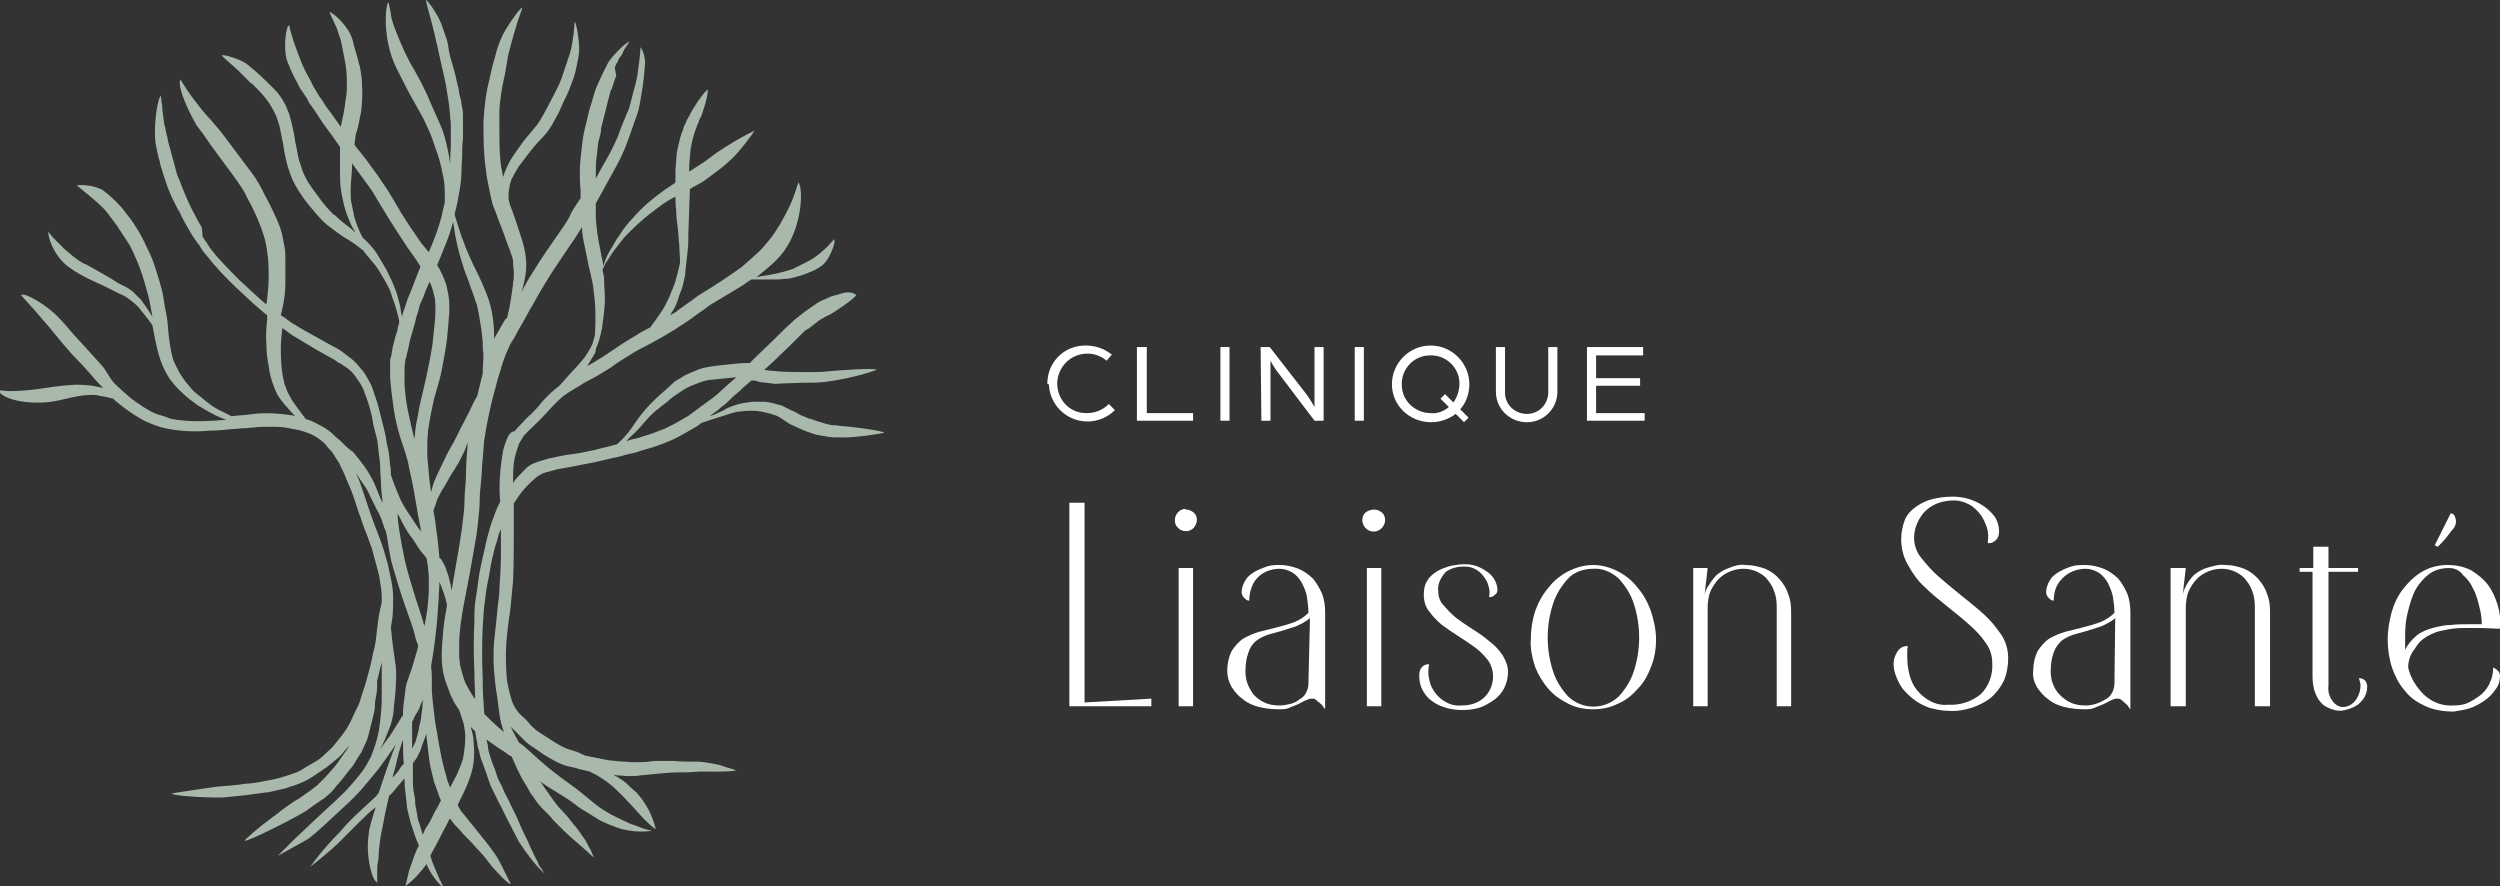 <svg xmlns="http://www.w3.org/2000/svg" width="457" height="162" viewBox="0 0 457 162" fill="none"><rect x="0" y="0" width="457" height="162" fill="#333333" stroke="none"/><g clip-path="url(#clip0_4015_114)"><path d="M153.166 53.861L152.056 54.139L150.807 54.694C150.114 54.972 149.559 55.249 149.004 55.666C148.449 56.082 147.755 56.499 147.2 56.915C146.645 57.332 145.951 57.887 145.258 58.442L143.315 60.247L141.928 61.635L138.321 65.105L137.072 66.355H136.795C135.546 66.355 134.297 66.494 133.049 66.632C131.661 66.771 130.274 66.91 128.887 67.188C128.332 67.326 127.777 67.465 127.222 67.743C126.528 68.021 125.835 68.298 125.28 68.576C124.863 68.853 124.308 69.131 123.892 69.409C123.337 69.686 122.921 70.103 122.505 70.519C121.672 71.213 120.84 72.046 120.008 72.74C119.591 73.157 119.175 73.573 118.759 73.99C118.343 74.406 118.065 74.823 117.649 75.239C116.955 76.072 116.262 77.044 115.707 77.877C114.874 79.126 113.903 80.237 112.793 81.208C111.406 81.625 109.88 81.902 108.492 82.319H108.354C107.105 82.596 105.856 82.874 104.608 83.013C103.082 83.152 101.694 83.568 100.168 83.846C99.613 83.985 98.919 84.262 98.365 84.401C97.393 84.679 96.422 85.234 95.729 86.067C95.174 86.622 94.619 87.177 94.064 87.871L93.786 88.288C93.786 87.039 93.786 85.789 93.925 84.679C94.064 83.429 94.48 82.319 94.896 81.069C95.174 80.653 95.451 80.098 95.729 79.681C96.838 78.432 98.226 77.321 99.336 76.072C100.029 75.378 100.584 74.684 101.278 73.99C101.833 73.434 102.527 72.74 103.082 72.324C104.192 71.491 105.579 70.797 106.828 69.964C107.521 69.548 108.215 69.27 108.909 68.853C109.602 68.437 110.296 68.021 110.99 67.604C111.683 67.188 112.238 66.771 112.793 66.355L115.013 64.967C116.262 64.134 117.649 63.44 119.036 62.745C119.73 62.329 120.563 61.913 121.256 61.496C121.95 61.08 122.644 60.663 123.337 60.247C124.586 59.414 125.973 58.581 127.222 57.609C127.777 57.193 128.471 56.776 129.164 56.221C129.858 55.666 130.413 55.388 131.107 54.972C132.494 54.139 133.881 53.306 135.269 52.473C135.962 52.057 136.656 51.501 137.35 51.085C138.321 51.085 139.292 51.085 140.402 51.085C140.957 51.085 141.651 51.085 142.205 51.085C142.76 51.085 143.454 50.946 144.148 50.946C145.535 50.668 146.923 50.252 148.171 49.697C148.865 49.419 149.42 49.141 149.975 48.725C151.501 47.892 152.888 44.283 152.472 43.727C152.056 44.144 151.64 44.699 151.223 45.116C150.807 45.532 150.252 45.949 149.836 46.365C149.142 46.92 148.31 47.476 147.478 47.892C146.645 48.309 145.813 48.725 144.98 49.141C143.038 49.836 140.957 50.252 138.876 50.53H139.015L138.321 50.668L139.292 49.836C140.541 48.864 141.651 47.892 142.622 46.782C146.645 42.2 146.923 34.566 145.951 33.316C145.535 34.566 145.119 35.954 144.564 37.203C144.009 38.452 143.315 39.702 142.622 40.951C141.928 42.062 141.234 43.172 140.402 44.144C139.708 44.977 139.015 45.81 138.182 46.504C137.35 47.198 136.517 48.031 135.685 48.725C134.575 49.558 133.326 50.391 132.078 51.224C130.829 52.057 129.303 53.028 127.916 53.861C127.222 54.278 126.667 54.833 125.973 55.249L124.031 56.638C123.615 57.054 123.06 57.332 122.505 57.609C122.782 57.193 123.06 56.638 123.337 56.221C123.753 55.388 124.031 54.555 124.308 53.584C124.308 53.445 124.447 53.445 124.447 53.306C124.725 52.612 124.863 52.057 125.002 51.362C125.141 50.807 125.28 50.252 125.28 49.697C125.418 48.447 125.557 47.198 125.696 45.949C125.835 44.699 125.835 43.727 125.835 42.478L125.973 38.73C125.973 37.342 126.112 35.954 126.112 34.566C126.944 34.01 127.916 33.594 128.748 33.039C129.858 32.206 130.968 31.373 132.078 30.54C133.049 29.707 134.02 28.874 134.852 27.902C135.824 26.792 136.656 25.681 137.488 24.571C137.627 24.293 137.766 24.154 137.905 23.877C135.407 25.126 133.049 26.514 130.829 28.041C129.858 28.735 128.887 29.568 127.916 30.123L125.973 31.373C125.973 29.985 126.112 28.596 126.251 27.208L126.389 26.514C126.389 26.236 126.528 25.959 126.528 25.82C126.667 25.265 126.806 24.848 126.944 24.293L127.499 22.766C127.638 22.488 127.777 22.211 127.777 22.072C127.916 21.794 127.916 21.655 128.054 21.517C128.332 21.1 129.719 16.658 129.303 16.381C128.748 16.936 128.332 17.491 127.916 18.046C127.361 18.74 126.944 19.573 126.389 20.406C126.112 20.961 125.835 21.517 125.557 21.933C125.418 22.211 125.418 22.35 125.28 22.627C125.141 22.905 124.863 23.321 124.863 23.738C124.586 24.293 124.447 24.848 124.308 25.265C124.17 25.82 124.031 26.514 123.892 27.069C123.753 27.625 123.615 28.596 123.615 29.291C123.615 29.985 123.476 30.54 123.476 31.095C123.476 31.65 123.476 32.344 123.476 32.9V33.316L123.199 33.594C122.644 33.871 122.227 34.288 121.672 34.566C120.563 35.398 119.453 36.231 118.481 37.064C117.51 37.897 116.539 38.869 115.707 39.841C114.736 40.812 113.903 41.923 113.209 43.033C112.793 43.589 112.516 44.005 112.238 44.56C111.961 45.116 111.545 45.671 111.267 46.226C110.851 46.92 110.573 47.753 110.296 48.586L110.157 47.753C109.88 46.643 109.741 45.532 109.464 44.283C109.325 43.727 109.325 43.172 109.186 42.617C109.047 41.506 108.909 40.257 108.909 39.147C108.909 38.591 108.909 37.897 108.909 37.203C110.157 34.982 111.406 32.622 112.654 30.401C113.487 28.874 114.181 27.347 114.736 25.82C115.29 24.293 115.845 22.627 116.4 21.1C116.678 20.406 116.817 19.712 116.955 19.018C117.094 18.185 117.233 17.352 117.372 16.519C117.649 14.854 117.788 13.188 117.927 11.522C117.927 10.55 117.649 9.44 117.094 8.607C117.094 9.162 116.955 9.856 116.955 10.411C116.817 11.522 116.678 12.494 116.539 13.604C116.4 14.715 115.984 15.964 115.707 17.075L115.29 18.74C115.152 19.296 115.013 19.851 114.736 20.406C114.458 20.961 114.319 21.517 114.042 22.072L113.487 23.46L112.932 24.987C112.932 24.848 112.932 24.848 113.071 24.709C112.654 25.542 112.377 26.236 111.961 27.069C111.545 27.902 111.267 28.458 110.851 29.152C110.435 29.846 110.157 30.401 109.741 31.095C109.325 31.789 109.186 32.206 108.909 32.622C108.909 32.483 108.909 32.483 108.909 32.344C108.909 31.095 108.909 29.985 109.047 28.735C109.186 28.041 109.186 27.208 109.325 26.514C109.325 26.098 109.464 25.542 109.602 25.126C109.741 24.709 109.88 24.015 109.88 23.46C110.157 22.35 110.435 21.239 110.712 20.128C110.99 19.018 111.267 17.907 111.545 16.936C111.545 16.658 111.683 16.519 111.822 16.242C111.961 15.964 111.961 15.686 112.1 15.409C112.238 14.854 112.516 14.298 112.654 13.882L112.377 12.355C112.516 11.938 112.654 11.661 112.932 11.244C113.071 10.828 113.209 10.55 113.487 10.273C113.764 9.995 113.903 9.44 114.042 9.162L114.874 7.913C114.874 7.774 115.013 7.774 115.013 7.635C114.736 7.496 111.683 10.273 110.99 11.8C110.712 12.355 110.435 12.91 110.157 13.465C109.88 14.021 109.602 14.715 109.325 15.27L108.909 16.242C108.77 16.519 108.77 16.797 108.631 17.075C108.354 18.185 107.937 19.296 107.66 20.406C107.382 21.517 107.105 22.766 106.828 23.877C106.55 24.987 106.411 26.375 106.273 27.625C106.134 28.874 105.995 29.985 105.995 31.234C105.995 32.483 105.995 33.594 106.134 34.843C106.134 35.26 106.134 35.676 106.134 36.231C105.856 36.648 105.579 37.064 105.301 37.481C105.024 37.897 104.469 38.73 104.192 39.424C103.914 40.118 103.359 40.812 102.943 41.506C101.139 44.144 99.197 46.782 97.532 49.558C96.7 50.807 96.006 52.057 95.312 53.445C95.729 52.195 96.006 50.807 96.145 49.558C96.284 48.17 96.145 46.782 95.867 45.532C95.59 44.283 95.174 43.033 94.757 41.784C94.341 40.535 93.925 39.285 93.509 38.175C93.231 37.62 93.093 36.925 92.954 36.37C92.954 35.676 92.954 35.121 93.093 34.427C93.093 34.149 93.231 33.871 93.231 33.594C93.37 33.316 93.37 33.039 93.509 32.761C93.925 31.928 94.341 31.234 94.757 30.54C95.312 29.846 95.867 29.013 96.422 28.319C97.116 27.486 97.81 26.514 98.642 25.681C99.475 24.848 100.307 23.877 100.862 22.905C101.417 21.794 102.11 20.823 102.527 19.712C102.943 18.602 103.637 17.491 104.053 16.381C104.469 15.27 104.885 14.298 105.163 13.188C105.44 11.938 105.718 10.828 105.856 9.578C105.995 8.329 105.44 4.026 105.024 4.026C105.024 4.72 104.885 5.414 104.885 5.969C104.885 6.247 104.746 6.663 104.746 6.941C104.608 8.19 104.33 9.44 103.914 10.55C103.498 11.8 103.082 13.049 102.665 14.298C102.11 15.825 101.278 17.213 100.584 18.602C99.891 19.99 99.058 21.517 98.226 22.766C97.532 23.599 96.838 24.432 96.145 25.265C95.451 26.098 94.619 27.347 93.925 28.319C93.231 29.291 92.676 30.401 92.26 31.512C92.121 31.789 92.121 32.067 91.983 32.344C91.844 31.65 91.705 30.956 91.567 30.262C91.289 28.041 91.289 25.959 91.289 23.738C91.289 22.627 91.289 21.655 91.289 20.545C91.289 19.434 91.428 18.463 91.567 17.491C91.705 16.242 91.983 14.992 92.26 13.743C92.538 12.494 92.676 11.105 92.954 9.856C93.647 7.219 94.341 4.581 95.312 1.943C95.312 1.805 95.451 1.666 95.451 1.388C95.035 1.388 92.26 5.414 91.705 6.802C91.15 8.051 90.734 9.301 90.457 10.55C90.04 11.8 89.763 13.188 89.485 14.437C88.792 17.075 88.514 19.712 88.376 22.35C88.376 25.126 88.376 27.902 88.792 30.817C88.93 32.206 89.208 33.594 89.485 34.843C89.624 35.537 89.763 36.093 89.902 36.787C90.04 37.481 90.318 38.036 90.595 38.73C91.15 40.396 91.844 41.923 92.399 43.589C92.676 44.422 92.954 45.116 93.231 45.81C93.37 46.226 93.509 46.643 93.647 47.059C93.786 47.476 93.786 47.753 93.786 48.031C93.786 48.586 93.925 49.28 93.925 49.836C93.925 50.391 93.925 51.085 93.786 51.64V51.779V51.918C93.509 54 93.231 56.082 92.676 58.164L92.399 58.303C91.705 59.553 91.011 60.663 90.318 61.913C90.318 60.941 90.318 59.83 90.179 58.859C90.04 57.47 89.763 56.082 89.347 54.833C88.93 53.584 88.376 52.334 87.821 51.085C87.266 49.836 86.572 48.586 86.017 47.337C85.74 46.643 85.462 46.087 85.184 45.393C84.907 44.699 84.768 44.144 84.491 43.589C84.075 42.339 83.658 41.09 83.242 39.702C83.242 39.563 83.103 39.285 83.103 39.147C83.52 37.62 83.797 36.093 84.075 34.427C84.213 33.455 84.352 32.483 84.352 31.373C84.352 30.262 84.491 29.152 84.491 28.041C84.491 27.208 84.491 26.375 84.63 25.404C84.63 24.848 84.63 24.154 84.63 23.599C84.63 23.044 84.63 22.627 84.63 22.072C84.63 21.655 84.63 21.239 84.63 20.961C84.63 20.267 84.491 19.712 84.352 19.018C84.352 18.602 84.213 18.046 84.075 17.63C83.936 17.213 83.936 16.658 83.797 16.103C83.52 15.131 83.381 14.159 83.103 13.188C82.826 12.216 82.549 11.244 82.271 10.273C81.994 9.301 81.994 8.329 81.716 7.357L80.745 4.581C80.329 3.193 78.248 0 77.832 0C77.97 0.555 78.109 1.111 78.248 1.666C78.803 3.748 79.358 5.692 79.774 7.774C80.051 8.745 80.19 9.717 80.468 10.828C80.745 11.938 80.884 12.771 81.161 13.882C81.439 14.992 81.577 15.825 81.716 16.797C81.855 17.769 81.994 18.463 82.132 19.434C82.132 19.99 82.271 20.545 82.271 21.1C82.271 21.655 82.41 22.211 82.41 22.766C82.41 23.321 82.41 23.877 82.41 24.432C82.41 24.987 82.41 25.681 82.41 26.236C82.41 27.486 82.271 28.735 82.271 29.985C82.132 28.874 81.994 27.902 81.716 26.792C81.439 25.404 81.022 24.015 80.468 22.766C79.912 21.517 79.358 20.267 78.803 19.018C77.693 16.242 76.305 13.743 74.918 11.383L73.947 9.44L72.976 7.219C72.698 6.524 72.421 5.83 72.143 5.136L71.727 3.887C71.588 3.47 71.45 2.915 71.45 2.499C71.311 1.805 71.172 1.111 71.033 0.416C70.478 0.555 69.785 6.941 72.421 12.355C73.669 14.854 74.918 17.352 76.305 19.712C76.86 20.684 77.415 21.655 77.832 22.627L78.109 23.183L77.97 22.905C78.664 24.293 79.219 25.82 79.635 27.208C80.19 28.596 80.606 30.123 80.884 31.65C81.161 32.761 81.3 33.871 81.3 35.121C81.3 35.815 81.3 36.509 81.3 37.064C81.022 38.036 80.884 39.008 80.606 39.979C80.051 42.062 79.219 44.144 78.386 46.087L76.999 44.422C75.75 42.617 74.502 40.812 73.392 39.008L71.588 35.954C71.033 34.982 70.478 34.149 69.785 33.177C69.507 32.761 69.23 32.344 68.952 31.928L68.12 30.817C67.426 29.846 66.733 28.874 66.039 28.041L64.929 26.653L64.79 26.375C64.929 25.681 64.929 25.126 65.068 24.432C65.345 23.738 65.484 23.044 65.623 22.35C65.761 21.655 65.9 20.961 66.039 20.267C66.178 18.74 66.316 17.213 66.178 15.686C66.178 14.992 66.178 14.437 66.039 13.743C65.9 13.049 65.9 12.355 65.623 11.661C65.345 10.273 64.79 8.884 64.513 7.496C63.819 4.72 60.628 2.082 60.212 2.221L61.044 4.026C61.322 4.581 61.599 5.136 61.738 5.692C61.877 6.247 62.154 6.802 62.293 7.357C62.57 8.468 62.709 9.578 62.987 10.828C63.264 12.077 63.403 13.465 63.403 14.715C63.403 15.27 63.403 15.825 63.403 16.381C63.403 16.936 63.264 17.769 63.125 18.602C62.987 19.99 62.709 21.239 62.432 22.488C62.432 22.766 62.293 23.044 62.293 23.183C61.599 22.211 60.906 21.239 60.212 20.267C59.934 19.851 59.518 19.434 59.241 18.879C58.963 18.324 58.408 17.769 58.131 17.213C57.853 16.658 57.298 15.964 57.021 15.27C56.743 14.576 56.327 14.021 56.05 13.465C55.772 12.91 55.217 11.8 54.94 10.967C54.107 8.884 53.275 6.663 52.859 4.581C52.165 4.859 51.749 9.44 52.581 11.383C52.998 12.355 53.414 13.465 53.969 14.437C54.385 15.131 54.662 15.964 55.217 16.658C55.495 17.075 55.772 17.491 56.05 17.907C56.327 18.324 56.327 18.463 56.466 18.74C57.437 19.99 58.27 21.378 59.102 22.627C60.073 23.877 61.044 25.265 62.016 26.653C62.016 26.653 62.016 26.792 62.154 26.792C62.154 27.486 62.154 28.18 62.154 28.874C62.154 29.568 62.154 30.262 62.154 31.095C62.154 32.622 62.154 34.01 62.432 35.398C62.709 36.787 62.987 38.175 63.542 39.563C63.819 40.257 64.097 40.951 64.374 41.506C64.513 41.784 64.79 42.062 64.929 42.478L63.819 41.506C62.848 40.812 62.016 40.118 61.183 39.285H61.044L61.183 39.424L60.628 38.869L60.767 39.008C59.934 38.175 59.102 37.203 58.408 36.231C57.715 35.26 57.021 34.427 56.327 33.316C56.05 32.761 55.633 32.067 55.356 31.373C55.079 30.679 54.94 29.985 54.662 29.291C54.385 28.18 54.246 27.069 53.969 25.959C53.83 24.709 53.553 23.599 53.275 22.35C53.136 21.794 52.998 21.378 52.859 20.823C52.581 20.267 52.443 19.712 52.165 19.157C51.61 18.046 50.916 17.075 50.084 16.242C48.558 14.715 47.032 13.188 45.228 11.8C44.535 11.105 41.066 9.856 40.511 10.134L40.927 10.55C41.344 10.967 41.76 11.244 42.176 11.661L43.425 12.771C44.257 13.604 45.09 14.437 45.922 15.27H46.061L46.199 15.409C46.893 16.103 47.587 16.797 48.281 17.63C48.974 18.463 49.529 19.296 49.945 20.128C50.223 20.684 50.5 21.1 50.639 21.655C50.778 22.072 50.916 22.488 51.055 22.905C51.333 24.015 51.471 25.126 51.749 26.236C51.888 27.486 52.165 28.735 52.443 29.846C52.72 30.956 53.136 32.067 53.553 33.039C54.107 34.149 54.801 35.26 55.495 36.231C56.188 37.203 57.021 38.175 57.853 39.147C58.686 40.118 59.518 40.951 60.489 41.645C61.461 42.339 62.293 43.033 63.264 43.589C64.235 44.144 65.206 44.838 66.039 45.532C66.316 45.671 66.455 45.81 66.594 46.087C67.287 46.92 67.981 47.753 68.675 48.586C69.368 49.558 69.924 50.53 70.478 51.501C71.033 52.473 71.45 53.306 71.727 54.416C72.143 55.388 72.421 56.499 72.698 57.47C72.837 58.026 72.976 58.442 72.976 58.997C72.837 59.414 72.698 59.83 72.698 60.108C72.698 60.386 72.421 61.08 72.282 61.496L71.866 63.162C71.727 63.578 71.727 64.134 71.588 64.55C71.588 64.828 71.588 64.967 71.45 65.244C71.311 65.522 71.311 65.938 71.311 66.216C71.311 67.188 71.311 68.021 71.311 68.992C71.45 70.936 71.727 73.018 72.004 74.961C72.282 76.766 72.698 78.432 73.253 80.237C73.531 81.069 73.808 81.902 74.086 82.735C74.363 83.707 74.641 84.54 74.779 85.512C75.195 87.316 75.612 89.26 75.889 91.064C76.167 92.869 76.583 95.09 76.999 97.172L76.444 96.478C75.75 95.506 75.195 94.535 74.502 93.563C73.947 92.73 73.392 91.758 72.976 90.787C72.421 89.398 71.866 88.149 71.45 86.761C71.45 86.206 71.45 85.65 71.311 85.095C71.172 83.985 71.172 82.874 70.895 81.902C70.617 80.931 70.617 79.959 70.34 78.987C70.062 78.015 69.924 77.183 69.646 76.211C69.368 75.239 69.23 74.406 68.952 73.573C68.675 72.74 68.397 71.907 68.12 71.075C67.842 70.242 67.426 69.548 67.01 68.853C66.733 68.298 66.316 67.743 65.9 67.326C65.345 66.632 64.79 65.938 63.958 65.383C63.542 65.105 63.125 64.689 62.709 64.411C62.016 63.856 61.183 63.44 60.351 63.023L55.633 60.386C54.801 59.969 54.107 59.414 53.275 58.997C52.859 58.72 52.581 58.442 52.165 58.164L51.333 57.609C51.471 57.054 51.61 56.499 51.749 55.805C52.026 54.416 52.165 53.028 52.165 51.64C52.165 50.252 52.165 48.725 52.165 47.337C52.165 46.643 52.165 45.949 52.026 45.255C51.888 44.422 51.749 43.727 51.61 43.033C51.333 41.784 50.778 40.396 50.223 39.285C49.668 38.036 49.113 36.925 48.419 35.676C47.725 34.288 47.032 32.9 46.061 31.65C45.228 30.54 44.396 29.429 43.563 28.319C42.731 27.208 41.899 26.098 41.066 24.987C40.234 23.877 39.401 22.905 38.43 21.794C37.459 20.823 36.488 19.573 35.655 18.463C34.684 17.213 33.852 15.964 33.019 14.576C32.464 14.992 33.297 18.324 35.933 22.905C36.349 23.46 36.765 24.015 37.181 24.571L38.43 26.375C40.095 28.596 41.76 30.956 43.425 33.177C43.98 34.01 44.673 34.982 45.09 35.954C46.477 38.452 47.587 40.951 48.419 43.727C48.697 44.838 48.835 45.949 48.974 47.059C49.113 48.309 49.113 49.419 49.113 50.668C49.113 52.057 48.974 53.306 48.835 54.694C48.835 54.972 48.697 55.388 48.697 55.666L47.725 54.833C46.616 53.861 45.645 52.889 44.535 51.918C43.425 50.946 42.315 49.697 41.205 48.586C40.65 48.031 40.234 47.476 39.679 46.92C39.401 46.643 39.263 46.365 39.124 46.226L38.43 45.393L37.736 44.283C37.459 44.005 37.32 43.589 37.043 43.311L36.904 41.645C36.765 41.368 36.627 41.09 36.349 40.673C35.933 39.841 35.378 38.869 34.962 38.036C34.545 37.203 34.129 36.231 33.713 35.26C33.574 34.843 33.297 34.288 33.158 33.871C33.019 33.455 32.881 33.039 32.603 32.483C32.326 31.928 32.326 31.65 32.187 31.234L31.632 29.152C31.355 28.18 31.077 27.069 30.8 26.098C30.661 25.681 30.661 25.265 30.522 24.848C30.383 24.293 30.245 23.599 30.106 22.905V23.183C29.967 22.211 29.828 21.239 29.69 20.267C29.69 19.851 29.69 19.434 29.551 18.879L29.412 17.491C28.718 18.046 27.886 24.015 28.58 26.931C28.718 27.625 28.857 28.18 28.996 28.874C29.135 29.291 29.273 29.568 29.273 29.985C29.412 30.54 29.69 31.234 29.828 31.789C29.967 32.344 30.106 32.622 30.245 33.039C30.383 33.455 30.522 33.871 30.661 34.288L31.355 35.954C31.632 36.509 31.91 37.064 32.187 37.62C32.465 38.175 32.603 38.452 32.881 38.869C33.297 39.841 33.852 40.812 34.407 41.784C34.962 42.756 35.378 43.45 35.933 44.144C36.072 44.283 36.072 44.422 36.21 44.56C36.488 44.838 36.627 45.116 36.765 45.393C36.904 45.671 37.32 46.226 37.598 46.504L38.846 48.031C39.124 48.447 39.54 48.725 39.818 49.141C41.205 50.668 42.592 52.057 44.118 53.445C44.812 54.139 45.506 54.694 46.199 55.388L48.281 57.193L48.835 57.609V58.303C48.697 59.83 48.558 61.357 48.697 62.884C48.697 64.272 48.835 65.522 49.113 66.91C49.252 68.298 49.668 69.686 50.223 71.075C50.5 71.769 50.778 72.324 51.194 72.879C51.61 73.434 52.026 73.99 52.581 74.545C52.998 75.1 53.553 75.656 53.969 76.072C53.83 76.072 53.691 75.933 53.414 75.933C50.778 75.517 48.003 75.378 45.367 75.794C44.396 75.933 43.425 75.933 42.453 76.072H42.315C41.482 75.656 40.65 75.239 39.818 74.823C38.985 74.406 38.291 73.851 37.598 73.296C36.904 72.74 36.072 72.046 35.378 71.491C34.407 70.38 33.436 69.27 32.742 68.021C32.464 67.465 32.187 66.91 31.91 66.355C31.632 65.799 31.493 65.105 31.355 64.55C31.077 63.301 30.938 62.19 30.8 60.941C30.661 59.691 30.661 58.442 30.383 57.332C30.106 56.221 29.967 54.694 29.69 53.445C29.412 52.195 28.996 50.946 28.58 49.558C28.164 48.17 27.747 47.059 27.192 45.949C26.637 44.699 26.082 43.589 25.389 42.339C24.695 41.229 24.002 40.118 23.169 39.147C22.753 38.591 22.475 38.175 22.059 37.758C21.504 37.203 21.088 36.648 20.533 36.231C19.978 35.676 19.284 35.121 18.73 34.704C17.342 34.01 15.677 33.733 14.012 33.871C15.677 35.26 17.342 36.509 18.868 38.036C19.284 38.452 19.701 39.008 20.117 39.563C20.533 40.118 20.949 40.673 21.366 41.229C22.198 42.478 22.892 43.589 23.724 44.838C24.418 46.226 25.111 47.753 25.666 49.28C26.221 50.807 26.637 52.334 27.054 53.861C27.47 55.388 27.609 56.638 27.886 58.026C27.886 57.887 27.747 57.748 27.747 57.748C27.192 56.776 26.499 55.805 25.805 54.833C25.389 54.416 24.973 54 24.556 53.584C24.14 53.167 23.724 52.889 23.308 52.612C22.753 52.334 22.198 52.057 21.643 51.779L20.117 50.807L15.955 48.447L15.4 48.17L15.539 48.309C14.984 48.031 14.429 47.614 14.012 47.337C13.18 46.782 12.486 46.087 11.793 45.532C11.376 45.116 10.96 44.699 10.544 44.283L9.712 43.45C9.434 43.172 9.295 42.895 9.018 42.617L8.879 42.339C8.602 42.895 9.712 46.782 12.625 48.864C13.18 49.28 13.874 49.697 14.567 50.113C15.539 50.668 16.648 51.224 17.62 51.64C18.591 52.057 19.701 52.612 20.811 53.167C21.504 53.584 22.337 53.861 23.03 54.278C23.863 54.833 24.556 55.388 25.25 56.082C25.805 56.776 26.36 57.47 26.915 58.164C27.192 58.581 27.609 58.997 27.886 59.553C28.025 60.247 28.164 61.08 28.302 61.774C28.58 63.162 28.857 64.411 29.273 65.661C29.69 66.91 30.245 68.021 30.938 69.131C31.632 70.103 32.464 71.075 33.436 71.907C34.268 72.74 35.239 73.434 36.21 74.129C36.765 74.406 37.32 74.823 37.875 75.1C38.43 75.378 38.846 75.656 39.401 75.933C40.095 76.211 40.65 76.488 41.344 76.766C40.511 76.766 39.679 76.905 38.846 76.905C36.765 77.044 34.545 77.044 32.464 76.766C31.771 76.627 31.216 76.627 30.661 76.35C30.106 76.072 29.273 75.933 28.58 75.656C28.302 75.517 27.886 75.378 27.609 75.239C27.192 74.961 26.637 74.684 26.221 74.406C25.389 73.851 24.556 73.296 23.863 72.74C22.892 71.907 21.92 71.075 20.949 70.103C19.978 69.131 19.423 67.604 18.452 66.632C16.648 64.689 14.845 62.607 13.041 60.663C12.348 59.83 11.654 58.997 10.822 58.164C8.879 55.944 4.162 53.167 3.885 54L6.382 56.776C7.214 57.748 8.185 58.859 9.018 59.83C9.85 60.802 10.822 62.051 11.654 63.023C12.486 63.995 13.319 64.967 14.29 65.938C15.261 66.91 16.093 67.882 17.065 68.992C17.62 69.686 18.313 70.38 18.868 70.936C18.313 70.797 17.62 70.658 16.926 70.519C15.539 70.38 14.29 70.242 12.902 70.38C10.96 70.519 9.018 70.797 7.214 71.075C5.411 71.352 3.468 71.491 1.665 71.491C1.11 71.491 0.416 71.352 -0.139 71.352C-0.278 72.324 3.052 73.851 8.047 73.573C10.96 73.434 13.735 72.185 16.648 72.185C17.203 72.185 17.62 72.185 18.036 72.324C18.591 72.463 19.007 72.463 19.562 72.602L20.672 72.879C21.366 73.573 22.198 74.129 22.892 74.684C24.002 75.517 25.111 76.211 26.36 76.905C27.609 77.46 28.857 78.015 30.245 78.293C32.881 78.848 35.655 78.987 38.43 78.71C39.818 78.71 41.205 78.571 42.453 78.432C43.147 78.432 43.841 78.293 44.535 78.293C45.228 78.293 45.783 78.154 46.338 78.154C47.309 78.015 48.281 78.015 49.252 78.015C50.223 78.015 51.194 78.015 52.165 78.154C52.859 78.293 53.691 78.432 54.385 78.571C55.079 78.71 55.911 78.987 56.605 79.265C57.298 79.542 57.992 79.959 58.686 80.514C59.102 80.792 59.518 81.208 59.796 81.625C60.073 82.041 60.489 82.319 60.767 82.735C61.183 83.429 61.599 83.985 62.016 84.679C62.293 85.373 62.709 86.067 62.987 86.761C63.403 87.871 63.958 88.982 64.374 90.093C64.79 91.203 65.206 92.591 65.623 93.841C65.9 94.396 66.039 95.09 66.316 95.784C66.594 96.478 66.733 97.033 67.01 97.589L67.704 99.532C67.981 100.087 68.12 100.781 68.259 101.337C68.536 102.308 68.814 103.419 69.091 104.391C69.368 105.362 69.507 106.473 69.646 107.445C69.785 108.278 69.785 108.972 69.785 109.805C69.785 109.943 69.785 110.082 69.785 110.082C69.507 111.332 69.23 112.442 69.091 113.692C68.952 114.941 68.814 115.913 68.675 117.162C68.536 118.411 68.12 119.383 67.981 120.494L67.704 121.743C67.426 122.715 67.149 123.825 66.871 124.797C66.455 126.046 66.039 127.434 65.623 128.684C65.484 128.961 65.345 129.239 65.206 129.517C64.79 130.35 64.374 131.321 63.958 132.154C63.542 132.987 62.987 133.82 62.432 134.514C61.877 135.208 61.322 135.902 60.767 136.596C60.212 137.152 59.518 137.707 58.963 138.262C58.408 138.817 57.853 139.095 57.16 139.512C56.882 139.65 56.466 139.928 56.188 140.067C55.495 140.483 54.94 140.9 54.246 141.177C53.553 141.455 52.581 141.733 51.749 142.01C50.916 142.288 50.223 142.427 49.529 142.566C48.142 142.843 46.754 143.121 45.228 143.26H44.951C43.147 143.537 41.344 143.676 39.54 143.815C38.569 143.954 37.598 144.093 36.627 144.231L33.852 144.648L32.048 144.925L31.355 145.064C32.048 145.62 39.679 145.897 41.066 145.758C42.453 145.62 43.841 145.481 45.09 145.342C46.338 145.203 47.864 144.925 49.252 144.787C49.807 144.648 50.5 144.509 51.055 144.37C51.749 144.231 52.443 144.093 52.998 143.815C54.107 143.537 55.079 143.121 56.188 142.566C56.882 142.149 57.576 141.733 58.131 141.316C59.241 140.622 60.351 139.789 61.461 138.817C62.016 138.401 62.432 137.985 62.848 137.429C63.125 137.013 63.542 136.735 63.819 136.319C63.68 136.735 63.403 137.013 63.125 137.429C62.57 138.262 62.016 138.956 61.461 139.789C60.767 140.622 60.073 141.455 59.241 142.288C58.825 142.704 58.408 143.121 57.992 143.537L56.743 144.509C56.327 144.787 55.772 145.203 55.356 145.481C54.94 145.758 54.385 146.175 53.83 146.452C52.859 147.147 51.749 147.841 50.778 148.674L48.003 150.756L46.338 152.144C45.922 152.56 45.367 152.977 44.951 153.393C44.812 153.532 44.673 153.671 44.673 153.671C45.367 153.949 54.94 148.951 55.911 148.257C56.882 147.563 57.992 146.73 59.102 146.036C60.073 145.342 60.906 144.509 61.599 143.537C62.57 142.566 63.264 141.455 64.097 140.483C64.513 140.067 64.79 139.512 65.068 139.095C65.345 138.54 65.761 137.985 66.039 137.568C66.316 137.013 66.594 136.319 66.871 135.764C67.149 135.208 67.287 134.653 67.426 134.098C67.704 132.987 67.981 131.877 68.259 130.766C68.397 130.211 68.536 129.656 68.536 128.961C68.536 128.267 68.675 127.573 68.814 126.879C68.952 126.185 68.952 125.213 68.952 124.38C69.23 123.27 69.507 122.159 69.785 121.049C69.785 120.91 69.785 120.91 69.785 120.771C69.785 121.465 69.785 122.159 69.785 122.715C69.785 124.242 69.785 125.769 69.785 127.434C69.785 129.1 69.646 130.35 69.507 131.738C69.368 132.848 69.23 133.959 68.952 134.931C68.675 136.041 68.259 137.152 67.842 138.262C67.426 139.095 67.01 139.789 66.594 140.483C65.623 141.871 64.513 143.121 63.264 144.509C61.738 146.036 60.212 147.424 58.686 148.812C57.16 150.201 55.495 151.866 53.83 153.393C52.859 154.365 51.749 155.476 50.778 156.447C52.72 155.337 55.633 153.81 56.466 153.255C58.27 151.866 59.796 150.339 61.461 148.812C62.987 147.424 64.513 146.036 65.9 144.509C67.287 142.843 68.814 141.177 70.062 139.373C70.895 138.262 71.588 137.152 72.421 136.041C72.282 136.319 72.143 136.596 72.004 137.013C71.727 137.568 71.588 138.262 71.311 138.817C70.617 140.761 69.924 142.843 69.23 144.925L68.814 145.481C68.12 146.175 67.426 146.73 66.733 147.424C66.039 148.118 65.345 148.674 64.651 149.368C63.958 150.062 63.264 150.756 62.57 151.589C61.877 152.422 61.183 152.977 60.489 153.81C59.102 155.337 57.853 156.864 56.743 158.391L56.605 158.53C58.408 157.141 60.073 155.753 61.738 154.226L63.819 152.144C64.513 151.45 65.206 150.756 65.9 150.062C66.178 149.784 66.594 149.506 66.871 149.09L67.981 148.118L68.675 147.563C68.397 148.396 68.12 149.368 67.842 150.339C67.704 151.033 67.426 151.589 67.426 152.283C66.733 156.586 68.12 161.167 68.952 161.306V159.501C68.952 158.807 68.952 158.252 69.091 157.558C69.23 156.864 69.23 156.308 69.23 155.753C69.368 154.504 69.507 153.116 69.785 151.866C70.201 149.645 70.617 147.563 71.172 145.342H71.311C71.588 145.064 72.004 144.648 72.282 144.231C72.837 143.537 73.392 142.982 73.947 142.288C73.947 142.427 73.947 142.427 73.947 142.566C73.947 143.676 74.086 144.648 74.224 145.758C74.224 146.314 74.363 146.73 74.363 147.147C74.363 147.563 74.502 148.257 74.641 148.674C74.918 149.645 75.057 150.617 75.473 151.589C75.75 152.422 76.028 153.393 76.444 154.226L76.583 154.643L76.444 154.782C75.889 155.892 75.473 157.141 75.057 158.391C74.779 159.085 74.641 159.64 74.502 160.334C74.363 161.028 74.224 161.445 74.086 162C75.612 160.889 76.86 159.501 77.97 157.974C78.664 159.64 79.774 161.167 81.161 162.416L80.468 160.889V161.028C80.051 159.918 79.496 158.807 79.08 157.697L78.664 156.447L79.08 155.614C79.358 155.059 79.635 154.643 79.912 154.087L81.716 150.617L82.132 149.784L82.271 149.645C82.549 150.062 82.965 150.617 83.381 151.033C83.797 151.45 84.213 151.866 84.63 152.422C85.462 153.255 86.294 154.087 87.127 155.059C87.959 155.892 88.792 156.864 89.485 157.835C90.318 158.946 92.954 161.722 93.37 161.584C93.231 161.306 93.093 161.028 92.954 160.751C92.676 160.195 91.705 158.252 91.428 157.697C91.15 157.141 90.734 156.447 90.318 155.892C89.902 155.337 89.624 154.92 89.208 154.365C87.682 152.422 86.156 150.617 84.63 148.674C84.213 148.257 83.936 147.702 83.658 147.147C84.352 145.758 85.046 144.37 85.601 142.982C86.017 141.871 86.433 140.622 86.572 139.373C86.711 138.123 86.711 136.874 86.572 135.625C86.572 134.653 86.294 133.681 86.017 132.848C86.294 133.126 86.572 133.404 86.849 133.681C86.988 134.237 86.988 134.792 87.127 135.208C87.127 135.486 87.266 135.764 87.266 136.041C87.266 136.319 87.404 136.874 87.543 137.152L87.821 138.401C87.959 138.817 88.098 139.234 88.237 139.512C88.514 140.206 88.653 140.761 88.93 141.455L89.347 142.704C89.485 143.121 89.624 143.398 89.763 143.815L90.873 146.036C91.15 146.73 91.566 147.285 91.844 147.979L92.815 149.923L94.896 153.949C96.284 156.031 97.81 158.113 99.613 159.779L99.475 159.64C99.197 159.224 99.058 158.807 98.781 158.53C98.503 158.252 98.365 157.835 98.226 157.419C97.81 156.725 97.532 156.031 97.116 155.198C96.7 154.365 96.561 153.81 96.145 153.116L95.174 151.033C94.619 149.645 93.925 148.257 93.231 146.869C92.954 146.175 92.538 145.481 92.26 144.925C91.983 144.37 91.705 143.537 91.289 142.843C90.873 142.149 90.734 141.316 90.457 140.622L89.902 139.234C89.763 138.817 89.624 138.262 89.485 137.846C89.347 137.429 89.208 137.013 89.208 136.596C89.208 136.18 89.069 135.764 88.93 135.347C88.93 135.347 88.93 135.347 88.93 135.208C89.485 135.625 90.179 136.041 90.734 136.458C91.289 136.874 91.844 137.152 92.399 137.568C92.954 137.985 93.093 138.123 93.509 138.262C94.203 139.789 94.896 141.455 95.729 142.843C96.006 143.26 96.284 143.676 96.561 144.231C96.838 144.787 96.977 145.064 97.255 145.342C97.81 146.175 98.365 147.008 99.058 147.702C99.336 147.979 99.752 148.396 100.029 148.674C100.307 148.951 100.723 149.368 101.001 149.784C101.694 150.478 102.388 151.172 103.082 151.866C104.469 153.255 107.105 155.337 108.492 156.725V156.586C108.215 156.031 108.076 155.476 107.799 155.059C107.521 154.643 107.244 153.949 106.966 153.532C106.689 153.116 106.273 152.56 105.995 152.144C105.718 151.728 105.301 151.172 104.885 150.756C104.192 149.784 103.498 148.951 102.665 148.118C101.833 147.285 101.278 146.452 100.584 145.481C100.307 145.064 99.891 144.509 99.613 144.093C99.336 143.676 99.058 143.26 98.781 142.843L98.642 142.704L99.336 143.26C99.891 143.676 100.584 144.093 101.278 144.509L103.498 145.897C104.192 146.314 104.746 146.73 105.44 147.285C106.134 147.841 106.689 148.118 107.382 148.535C108.076 148.951 108.909 149.506 109.602 149.923C110.99 150.617 112.377 151.172 113.764 151.589C115.568 152.005 117.372 152.144 119.175 151.866L118.065 151.589C117.094 151.311 116.262 150.895 115.29 150.617C114.042 150.062 112.932 149.506 111.822 148.951C110.573 148.257 109.464 147.563 108.492 146.73C107.105 145.62 105.856 144.509 104.469 143.537C103.082 142.566 101.833 141.594 100.584 140.622C99.058 139.373 97.532 137.985 96.006 136.596C95.729 136.319 95.312 136.041 94.896 135.764C94.341 134.792 93.786 133.82 93.37 132.848L94.203 133.681C94.757 134.237 95.312 134.792 95.867 135.347C96.422 135.902 96.977 136.319 97.671 136.735C98.226 137.152 98.919 137.568 99.475 137.985C100.862 138.817 102.249 139.65 103.775 140.067C104.469 140.206 105.163 140.344 105.995 140.622L107.799 141.039C108.076 141.177 108.492 141.455 108.909 141.594C109.602 142.01 110.296 142.427 110.851 142.843C111.406 143.26 111.961 143.676 112.516 144.231C114.319 145.897 115.984 147.841 117.649 149.645C118.343 150.339 119.036 151.033 119.869 151.589C119.314 149.09 118.065 146.73 116.262 144.787C115.707 144.37 115.29 143.954 114.736 143.398C114.319 142.982 113.764 142.566 113.209 142.288C112.932 142.01 112.516 141.871 112.1 141.594L112.793 141.733C113.487 141.733 114.181 141.871 114.874 141.871C115.568 141.871 116.4 141.871 117.094 141.733C118.62 141.594 120.008 141.455 121.534 141.316C123.06 141.177 124.308 141.177 125.696 141.177L128.054 141.039C128.748 141.039 134.159 141.177 134.575 140.761H134.436C133.743 140.483 132.91 140.344 132.216 140.067C131.523 139.789 130.69 139.65 129.858 139.512C129.025 139.373 128.332 139.234 127.499 139.234C126.112 139.234 124.586 139.234 123.06 139.095C122.366 139.095 121.534 139.095 120.84 139.095C120.146 139.095 119.314 139.095 118.62 139.234C117.094 139.373 115.707 139.373 114.181 139.234C113.487 139.234 112.793 139.095 112.1 139.095H112.516L110.99 138.956H111.128C109.741 138.679 108.354 138.401 106.966 138.123L105.44 137.429C104.885 137.29 104.192 137.013 103.637 136.874C102.665 136.458 101.694 135.902 100.862 135.347C100.029 134.792 99.336 134.375 98.503 133.82C97.671 133.265 97.116 132.71 96.561 132.015C96.006 131.321 95.312 130.905 94.757 130.211C94.341 129.656 94.064 129.239 93.786 128.684C93.231 127.296 92.954 125.769 92.676 124.38C92.399 121.188 92.399 117.995 92.815 114.941C92.954 113.553 93.231 112.026 93.37 110.638C93.509 109.249 93.647 107.722 93.786 106.195C93.925 103.141 93.925 99.949 93.925 96.756C93.925 95.229 93.925 93.563 93.925 92.036C94.341 91.481 94.619 90.925 95.035 90.37C95.867 89.26 96.838 88.288 97.81 87.455C98.226 87.039 98.781 86.761 99.336 86.483C99.752 86.344 100.307 86.206 100.862 86.067L101.833 85.789C102.665 85.65 103.359 85.512 104.192 85.373C105.579 85.095 107.105 84.817 108.492 84.54C109.88 84.262 111.267 83.846 112.793 83.568C113.487 83.429 114.181 83.152 114.874 83.013C115.568 82.874 116.262 82.735 116.955 82.458C118.481 82.041 119.869 81.625 121.256 81.069C121.672 80.931 122.227 80.653 122.644 80.514C123.615 80.098 124.586 79.542 125.557 78.987L126.528 78.432L127.499 77.877L128.193 77.321C128.748 77.183 129.303 76.905 129.858 76.766C130.69 76.488 131.661 76.211 132.494 75.933C133.326 75.656 134.159 75.378 134.991 75.239C135.546 75.239 136.101 75.1 136.656 75.1C137.211 75.1 137.627 75.1 138.182 75.1C139.431 75.239 140.541 75.517 141.789 75.933C142.205 76.072 142.622 76.35 143.038 76.627C143.454 76.905 143.87 77.183 144.287 77.46C145.396 78.015 146.645 78.571 147.755 78.987C148.31 79.126 148.865 79.404 149.559 79.542C150.252 79.681 150.668 79.681 151.223 79.82C151.917 79.959 152.611 79.959 153.304 79.959C153.859 79.959 154.414 79.959 154.969 79.959C157.189 79.82 159.409 79.542 161.629 79.126C161.629 78.71 154.553 77.877 153.859 77.877C153.443 77.877 153.027 77.738 152.472 77.738C151.917 77.738 151.501 77.599 150.946 77.46C149.975 77.183 149.004 76.905 148.032 76.488L148.171 76.627L147.478 76.35C146.923 76.072 146.368 75.933 145.951 75.656C145.535 75.378 144.98 75.1 144.564 74.961C144.009 74.684 143.454 74.406 142.899 74.129C142.344 73.99 141.789 73.851 141.373 73.712C140.818 73.573 140.124 73.434 139.431 73.434C139.015 73.434 138.598 73.434 138.182 73.434H137.627C136.517 73.573 135.269 73.712 134.159 74.129C133.465 74.406 132.91 74.545 132.355 74.961L130.552 75.794L129.719 76.072C130.274 75.656 130.69 75.378 131.245 74.961C131.8 74.406 132.494 73.99 133.049 73.434C133.604 72.879 134.159 72.324 134.714 71.907C135.269 71.491 135.685 70.936 136.24 70.519L137.35 69.548C137.766 69.548 138.043 69.548 138.46 69.686H138.321L138.876 69.825C139.569 69.964 140.402 69.964 141.096 70.103C141.789 70.242 142.344 70.103 142.899 70.103L146.784 69.964C148.032 69.964 149.42 69.964 150.668 69.825C151.917 69.686 153.443 69.409 154.831 69.131C156.634 68.715 158.438 68.298 160.241 67.604C160.103 67.188 152.472 67.743 151.362 67.882C150.252 68.021 149.004 68.021 147.755 68.021C145.396 68.021 143.038 68.021 140.679 67.743L139.708 67.604C140.124 67.188 140.679 66.771 141.096 66.355C142.205 65.244 143.454 64.134 144.564 63.023L145.951 61.635C146.229 61.357 146.506 61.08 146.784 60.802C147.061 60.524 147.339 60.247 147.755 60.108C148.31 59.691 149.004 59.136 149.559 58.72C149.836 58.442 150.252 58.303 150.668 58.026C151.085 57.748 151.501 57.609 151.778 57.47C152.056 57.332 156.634 54.416 156.495 53.861C155.386 53.167 154.276 53.445 153.166 53.861ZM109.047 63.44C109.325 62.884 109.464 62.329 109.602 61.913C109.741 61.357 109.88 60.802 110.018 60.108C110.157 59.414 110.157 58.859 110.296 58.164C110.435 56.915 110.573 55.805 110.573 54.555C110.573 53.445 110.435 52.334 110.435 51.224C110.435 50.668 110.296 49.974 110.157 49.419V49.28C110.435 48.586 110.712 48.031 111.128 47.476C111.545 46.92 111.822 46.365 112.238 45.81C112.654 45.255 113.209 44.56 113.626 44.005C114.042 43.45 114.736 42.756 115.29 42.2C116.4 41.09 117.649 39.979 118.898 39.008C119.869 38.314 120.84 37.481 121.95 36.787C122.366 36.509 122.921 36.231 123.476 35.954C123.476 36.787 123.476 37.62 123.615 38.452C123.615 39.563 123.753 40.535 123.892 41.645C124.031 42.756 124.031 43.727 124.17 44.699C124.17 45.671 124.308 46.92 124.308 48.031C124.17 48.586 124.031 49.28 123.892 49.836C123.753 50.391 123.615 50.807 123.476 51.362C123.337 51.918 123.06 52.473 122.921 52.889C122.644 53.445 122.505 54 122.227 54.555C121.95 55.111 121.672 55.666 121.395 56.221C120.701 57.332 120.008 58.303 119.175 59.414L118.898 59.83C118.065 60.247 117.233 60.663 116.4 61.218C115.013 62.051 113.626 62.884 112.238 63.856C110.851 64.828 109.741 65.522 108.354 66.355L107.382 66.91L107.521 66.632C107.799 66.216 108.076 65.661 108.354 65.244C108.492 64.967 108.631 64.828 108.77 64.55C108.909 64.272 108.909 63.717 109.047 63.44ZM81.161 45.393C81.855 43.727 82.41 42.2 82.826 40.535C82.965 41.368 83.103 42.339 83.242 43.172C83.52 44.56 83.797 45.81 84.213 47.198C84.63 48.586 85.046 49.974 85.601 51.224C85.878 52.057 86.156 52.889 86.433 53.584C86.711 54.278 86.849 54.972 87.127 55.527C87.543 57.054 87.682 58.581 87.959 59.969C88.098 60.802 88.098 61.496 88.237 62.329C88.237 63.162 88.237 63.856 88.376 64.689C88.376 65.938 88.237 67.049 88.237 68.298C87.959 69.548 87.543 70.936 87.266 72.324L86.572 73.573C85.601 75.794 84.352 77.877 83.381 79.959C83.103 80.514 82.826 81.069 82.549 81.486L81.716 83.013C81.161 84.123 80.745 85.095 80.19 86.206C79.635 87.316 79.219 88.288 78.941 89.398C78.941 89.537 78.803 89.815 78.803 89.954C78.664 89.26 78.664 88.704 78.525 88.01C78.386 86.483 78.248 84.956 78.109 83.429C78.109 82.596 78.109 81.763 78.109 80.931C78.109 80.237 78.248 79.404 78.248 78.71C78.525 76.766 78.941 74.684 79.358 72.879C79.635 71.907 79.912 70.936 80.19 69.964C80.468 68.992 80.745 67.882 80.884 66.91C81.3 64.689 81.716 62.607 81.855 60.386C81.994 59.275 81.994 58.303 82.132 57.193C82.132 56.638 82.132 56.221 82.132 55.666C82.132 54.416 81.855 53.306 81.577 52.057C81.161 50.807 80.606 49.558 79.912 48.447C80.329 47.476 80.745 46.504 81.161 45.393ZM85.462 80.931C85.462 81.208 85.462 81.347 85.462 81.625C85.323 83.29 85.184 84.956 85.184 86.622C85.184 88.288 84.907 89.954 84.907 91.62C84.907 93.285 84.63 94.674 84.491 96.201C84.075 99.254 83.52 102.447 82.965 105.501C82.826 106.334 82.687 107.167 82.549 108C82.549 107.722 82.41 107.306 82.41 107.028C82.271 106.473 82.132 105.918 81.994 105.362C81.855 104.807 81.577 104.252 81.439 103.697C81.161 103.141 80.884 102.586 80.606 102.17C80.468 102.17 80.468 102.031 80.329 102.031C80.19 100.365 80.051 98.699 79.774 97.033C79.635 95.784 79.496 94.535 79.219 93.424C79.358 92.869 79.635 92.314 79.774 91.758C79.912 91.203 80.19 90.787 80.468 90.231C80.745 89.676 81.022 89.26 81.3 88.843C81.855 87.871 82.41 86.761 83.103 85.789L83.936 84.401C84.213 83.846 84.491 83.29 84.768 82.735C85.046 82.18 85.323 81.347 85.462 80.931ZM73.531 58.164L73.392 57.47C73.253 56.915 73.253 56.36 73.114 55.805C72.837 54.694 72.559 53.584 72.143 52.612C71.727 51.501 71.172 50.391 70.617 49.28C70.062 48.309 69.368 47.198 68.814 46.226C68.12 45.255 67.426 44.422 66.455 43.589L66.316 43.45C65.9 42.756 65.623 42.062 65.345 41.368C65.068 40.673 64.79 39.841 64.651 39.147V39.008C64.513 38.314 64.374 37.758 64.235 37.064C64.097 36.37 64.097 35.676 64.097 34.843C64.097 33.177 64.374 31.512 64.374 29.846L64.651 30.262C65.761 31.789 66.871 33.316 67.981 34.843C68.536 35.815 69.091 36.648 69.646 37.62L71.172 40.118C72.282 41.923 73.392 43.589 74.502 45.255L76.167 47.614C76.444 48.031 76.583 48.309 76.86 48.725C76.444 49.836 76.028 50.807 75.612 51.918C75.195 53.028 74.918 53.722 74.502 54.694C74.363 55.111 74.224 55.527 74.086 55.943C73.947 56.36 73.669 57.054 73.531 57.609V58.164ZM76.583 74.823C76.444 75.794 76.167 76.905 76.028 77.877C75.889 78.571 75.889 79.404 75.75 80.237C75.612 79.681 75.473 79.126 75.334 78.571C74.918 76.766 74.502 74.961 74.224 73.157C74.086 72.046 73.947 70.797 73.947 69.686C73.947 69.131 73.947 68.437 73.947 67.882C73.947 67.326 73.947 66.632 74.086 66.077C74.086 65.799 74.086 65.661 74.224 65.383C74.363 65.105 74.363 64.55 74.502 64.272C74.641 63.578 74.779 63.023 74.918 62.329C75.057 61.635 75.334 60.941 75.473 60.386C75.612 59.83 75.889 58.997 76.028 58.303C76.167 57.609 76.444 57.054 76.583 56.36C76.722 55.666 76.999 55.111 77.276 54.555C77.554 54 77.693 53.306 77.97 52.751L78.525 51.501L78.664 51.779C79.08 52.612 79.219 53.584 79.496 54.555C79.635 55.943 79.635 57.332 79.496 58.72C79.358 60.108 79.219 61.357 79.08 62.745C78.803 64.689 78.386 66.771 77.97 68.715C77.554 70.658 76.999 72.74 76.583 74.823ZM72.421 93.285C72.837 94.118 73.253 94.951 73.669 95.784C74.086 96.478 74.502 97.311 75.057 98.005C75.612 98.699 76.028 99.393 76.444 100.087C76.722 100.504 76.999 100.92 77.415 101.337L77.97 102.031L78.248 103.697C78.248 104.252 78.386 104.946 78.386 105.501C78.386 106.057 78.386 106.889 78.386 107.584C78.386 108.833 78.248 110.082 78.109 111.47C77.97 112.303 77.832 113.136 77.693 113.969L77.554 114.386C77.415 114.108 77.415 113.692 77.276 113.414C76.722 111.47 76.028 109.666 75.473 107.722C74.918 105.779 74.363 104.113 73.947 102.17C73.531 100.226 73.253 98.56 72.976 96.895C72.837 95.923 72.698 94.951 72.698 93.979C72.698 93.702 72.698 93.285 72.559 92.869L72.421 93.285ZM62.154 80.514C61.877 80.237 61.599 80.098 61.322 79.82L61.044 79.542C60.489 78.987 59.934 78.571 59.241 78.154C58.686 77.877 58.27 77.599 57.715 77.321C57.16 77.044 56.605 76.766 55.911 76.627C55.633 76.211 55.356 75.933 55.079 75.517C54.385 74.545 53.553 73.573 52.998 72.463C52.859 72.185 52.581 71.769 52.443 71.352C52.304 70.936 52.165 70.658 52.026 70.242C51.471 68.159 51.333 66.077 51.333 63.856C51.333 62.607 51.471 61.218 51.61 59.969C52.304 60.386 52.859 60.941 53.553 61.357C54.94 62.19 56.327 63.023 57.715 63.856C58.408 64.272 59.241 64.689 59.934 65.105L61.183 65.799C61.599 66.077 61.877 66.355 62.293 66.494L63.125 67.049C63.819 67.465 64.374 68.021 64.79 68.576C65.068 68.853 65.206 69.27 65.484 69.548C65.9 70.103 66.178 70.658 66.455 71.213C66.733 72.185 67.149 73.018 67.426 73.99C67.704 74.961 67.981 75.933 68.12 76.905C68.259 77.877 68.536 78.848 68.814 79.82C69.091 80.792 69.091 81.763 69.23 82.735C69.368 83.707 69.507 84.679 69.507 85.65C69.507 86.622 69.646 87.594 69.646 88.427C69.646 89.26 69.785 90.509 69.924 91.62C69.924 91.758 69.924 91.758 69.924 91.897L69.646 91.342C69.23 90.37 68.814 89.26 68.397 88.288C67.842 87.177 67.287 86.206 66.594 85.234C65.9 84.262 65.206 83.429 64.513 82.596C63.819 82.18 62.987 81.347 62.154 80.514ZM72.837 140.9C72.559 141.316 72.143 141.733 71.727 142.149L72.282 140.206C72.559 138.956 72.837 137.707 73.253 136.458C73.392 136.041 73.531 135.625 73.669 135.208C73.669 136.596 73.669 137.985 73.808 139.512V139.65C73.392 139.928 73.114 140.483 72.837 140.9ZM74.363 124.797C74.086 125.63 74.086 126.463 73.947 127.434C73.808 128.406 73.669 129.378 73.669 130.35V130.766L73.531 130.905C72.976 131.877 72.282 132.848 71.727 133.82C71.172 134.792 70.062 136.041 69.368 137.152C69.785 136.458 70.062 135.902 70.34 135.208C70.756 134.237 71.033 133.404 71.45 132.432C71.727 131.321 72.004 130.35 72.004 129.239V129.1C72.282 127.157 72.421 125.075 72.421 123.131C72.421 122.159 72.282 121.188 72.143 120.355C72.004 119.522 71.866 118.273 71.727 117.301C71.588 116.329 71.588 115.635 71.45 114.663C71.588 114.108 71.588 113.553 71.727 112.997C71.866 111.748 71.866 110.36 71.866 109.111C71.866 107.722 71.588 106.334 71.311 105.085C71.172 104.391 71.033 103.835 70.895 103.141L70.34 101.198C69.646 98.699 68.536 96.339 67.704 93.841C67.287 92.591 66.871 91.342 66.455 90.093C66.039 88.843 65.623 87.594 65.068 86.483C65.484 87.039 65.761 87.594 66.178 88.149C66.594 88.704 66.733 88.982 67.01 89.398C67.287 89.815 67.426 90.231 67.704 90.787C68.12 91.62 68.536 92.452 68.952 93.285C69.23 93.702 69.368 94.118 69.646 94.674C69.785 95.09 69.924 95.506 70.062 95.923C70.201 96.478 70.478 96.895 70.617 97.45C70.895 98.838 71.033 100.087 71.311 101.476C71.45 102.447 71.727 103.28 72.004 104.252C72.282 105.224 72.559 106.057 72.837 107.028C73.531 109.388 74.363 111.609 75.195 113.969C75.334 114.524 75.612 115.08 75.75 115.774C75.889 116.468 76.028 117.023 76.305 117.578C76.305 117.717 76.444 117.995 76.444 118.134C76.305 118.689 76.167 119.244 76.028 119.661C75.75 120.632 75.473 121.604 75.195 122.437C74.918 123.27 74.641 123.964 74.363 124.797ZM75.334 136.874C75.334 135.208 75.334 133.542 75.334 131.877C75.473 131.738 75.612 131.599 75.612 131.321C75.889 130.766 76.167 130.35 76.444 129.933C76.722 129.378 76.86 128.823 77.138 128.267C77.138 128.129 77.276 127.99 77.276 127.851C77.276 127.99 77.276 128.129 77.276 128.267C77.276 129.1 77.138 129.933 76.999 130.905C76.999 131.46 76.86 131.877 76.722 132.432C76.583 132.848 76.583 133.404 76.444 133.82C76.305 134.375 76.167 134.792 76.028 135.347C75.889 135.902 75.612 136.18 75.334 136.874ZM79.912 147.702C79.496 148.257 79.219 148.951 78.941 149.506C78.664 150.062 78.386 150.617 77.97 151.172C77.554 151.728 77.554 152.144 77.276 152.56C76.999 151.866 76.86 151.033 76.583 150.339C76.305 149.645 76.305 149.09 76.167 148.396C76.028 147.702 75.889 147.147 75.889 146.591C75.889 146.036 75.75 145.342 75.612 144.648C75.473 143.954 75.473 142.982 75.473 142.149C75.473 141.316 75.473 140.483 75.473 139.512C75.612 139.373 75.75 139.095 75.889 138.956C76.028 138.817 76.444 138.123 76.583 137.707C76.86 137.29 76.999 136.735 77.138 136.319C77.415 135.625 77.693 134.792 77.97 134.098C77.97 134.237 77.97 134.514 77.97 134.653C78.109 135.902 78.248 137.013 78.386 138.262C78.525 139.512 78.803 140.761 79.08 141.871C79.219 142.427 79.358 143.121 79.635 143.676C79.774 144.231 80.051 144.787 80.19 145.342C80.329 145.62 80.468 146.036 80.606 146.314L79.912 147.702ZM84.63 138.679C84.352 139.65 83.936 140.622 83.52 141.594C83.103 142.427 82.687 143.121 82.271 143.954C81.994 143.26 81.716 142.566 81.577 141.871C80.884 139.65 80.468 137.29 80.051 134.931C79.912 133.82 79.635 132.71 79.496 131.599C79.358 130.488 79.219 129.1 79.08 127.99L78.941 126.324C78.941 125.769 78.941 125.352 78.941 124.797C78.941 123.825 78.941 122.853 78.803 121.882V121.743C78.941 120.91 79.08 120.077 79.219 119.244L79.635 116.051C79.912 113.83 80.051 111.609 80.19 109.388C80.19 108.416 80.329 107.445 80.329 106.334C80.884 107.722 81.439 109.111 81.716 110.638C81.439 112.165 81.161 113.692 81.022 115.357C80.884 116.884 80.745 118.411 80.745 120.077C80.745 121.743 81.022 123.409 81.577 124.936C81.855 125.63 82.132 126.463 82.41 127.157C82.687 127.573 82.826 128.129 83.103 128.545C83.381 128.961 83.658 129.378 83.936 129.794C84.213 130.488 84.352 131.183 84.63 131.877C84.768 132.293 84.907 132.848 84.907 133.265C85.046 133.82 85.046 134.375 85.046 134.792C85.046 135.902 84.907 137.29 84.63 138.679ZM91.15 132.987C90.179 132.154 89.347 131.321 88.514 130.488L88.376 128.129C88.237 126.74 88.237 125.213 88.237 123.825C88.098 120.771 88.098 117.717 88.237 114.663C88.376 112.997 88.376 111.332 88.653 109.805C88.792 108.555 88.93 107.445 89.208 106.195C89.485 104.946 89.624 103.697 89.902 102.447C90.179 101.198 90.457 99.949 90.873 98.838C91.011 98.283 91.15 97.589 91.428 97.033L91.567 96.756C91.567 98.283 91.567 99.81 91.567 101.337C91.567 103.419 91.428 105.501 91.289 107.722C91.289 108.694 91.15 109.666 91.011 110.638L90.734 113.414C90.595 114.663 90.457 116.051 90.318 117.301C90.179 119.105 90.179 120.91 90.318 122.715C90.457 124.242 90.595 125.769 90.873 127.296C91.011 128.406 91.15 129.517 91.289 130.488C91.428 131.599 91.705 132.71 92.121 133.82L91.15 132.987ZM92.676 80.237C92.399 80.931 92.121 81.625 91.983 82.319C91.428 85.373 91.15 88.566 91.428 91.62V91.758L91.011 92.591C90.873 92.869 90.734 93.147 90.595 93.563C90.318 94.257 90.04 95.09 89.763 95.784C89.347 97.172 88.93 98.699 88.653 100.087C88.376 101.476 87.959 103.003 87.682 104.53C87.404 106.057 87.266 107.722 86.988 109.249C86.711 110.776 86.711 112.165 86.711 113.692C86.572 116.746 86.572 119.661 86.711 122.715C86.711 124.38 86.849 126.046 86.849 127.712V127.851C86.849 127.712 86.711 127.573 86.572 127.434C86.017 126.602 85.462 125.63 85.046 124.797C84.63 123.686 84.352 122.576 84.075 121.465C84.075 120.91 83.936 120.355 83.936 119.938C83.936 119.522 83.936 118.55 83.936 117.856C83.936 116.607 84.075 115.219 84.213 113.969C84.63 110.915 85.323 107.861 85.878 104.807C86.156 103.28 86.433 101.614 86.711 100.087C86.988 98.56 87.266 96.895 87.404 95.229C87.543 93.979 87.682 92.73 87.682 91.62C87.682 90.509 87.821 88.982 87.959 87.733C88.098 86.483 88.098 85.095 88.237 83.846C88.376 82.596 88.376 81.625 88.514 80.514C88.93 77.738 89.485 74.961 90.179 72.324C90.595 70.936 90.873 69.548 91.289 68.298C91.567 67.604 91.705 66.771 91.983 66.077C92.26 65.383 92.399 64.828 92.676 64.272C92.954 63.717 93.231 62.884 93.647 62.329C94.064 61.774 94.48 60.802 94.896 60.108C95.729 58.72 96.422 57.332 97.255 55.943C98.781 53.167 100.446 50.391 102.249 47.753C103.22 46.365 104.192 44.838 105.163 43.45C105.579 42.756 105.995 42.2 106.411 41.506C106.411 41.784 106.411 42.062 106.411 42.339C106.55 43.589 106.828 44.838 107.105 46.087C107.382 47.337 107.521 48.309 107.799 49.419C107.937 49.974 108.076 50.53 108.215 51.224C108.354 51.918 108.492 52.473 108.492 53.028C108.909 55.666 108.909 58.303 108.77 60.941C108.77 61.357 108.631 61.774 108.492 62.19C108.492 62.329 108.354 62.468 108.354 62.745C107.937 63.717 107.382 64.55 106.828 65.383C106.134 66.216 105.44 67.049 104.608 67.882L103.498 69.131C103.082 69.548 102.804 69.964 102.388 70.38L102.249 70.519C101.556 71.075 100.862 71.63 100.307 72.185C99.752 72.74 99.197 73.296 98.781 73.851C98.365 74.406 97.671 75.1 97.116 75.656C96.561 76.211 96.006 76.627 95.59 77.183C95.035 77.738 94.48 78.293 94.064 78.848C93.37 78.848 92.954 79.542 92.676 80.237ZM132.494 70.797C131.661 71.63 130.69 72.463 129.719 73.157L128.193 74.267C127.638 74.684 127.083 75.1 126.528 75.517C125.973 75.933 125.557 76.211 125.002 76.488C123.892 77.183 122.782 77.738 121.672 78.293C120.285 78.848 118.898 79.404 117.372 79.82C116.678 80.098 115.984 80.237 115.29 80.375L114.458 80.653C114.736 80.375 115.013 80.098 115.29 79.82C116.262 78.987 117.094 78.015 117.927 77.044C118.759 76.072 119.591 75.239 120.563 74.545C120.979 74.129 121.534 73.851 121.95 73.434H122.089L122.227 73.296H122.089C122.921 72.602 123.753 72.046 124.586 71.491C125.418 70.936 126.251 70.519 127.083 70.242C127.499 70.103 128.054 69.825 128.609 69.686C129.164 69.548 129.58 69.409 130.135 69.409L134.297 68.992H134.575L132.494 70.797Z" fill="#A8B8AB"></path><path d="M191.457 70.103C191.457 66.216 194.509 63.162 198.394 63.162H198.533C200.198 63.162 201.863 63.717 203.25 64.828L202.279 65.938C200.059 63.995 196.591 64.272 194.648 66.493C193.816 67.465 193.261 68.715 193.261 70.103C193.261 73.018 195.481 75.517 198.533 75.517C198.533 75.517 198.533 75.517 198.672 75.517C200.198 75.517 201.585 74.961 202.695 73.851L203.805 74.961C202.417 76.35 200.614 77.044 198.81 77.044C194.926 77.044 191.873 73.99 191.735 70.242C191.457 70.242 191.457 70.242 191.457 70.103Z" fill="#FFFFFE"></path><path d="M207.967 63.44H209.632V75.517H218.095V76.905H207.828V63.44H207.967Z" fill="#FFFFFE"></path><path d="M223.089 63.44H224.754V76.905H223.089V63.44Z" fill="#FFFFFE"></path><path d="M230.442 63.44H232.107L238.905 72.185C239.599 73.157 240.293 74.406 240.293 74.406V63.44H241.958V76.905H240.293L233.772 68.298C233.217 67.604 232.662 66.771 232.246 65.938V76.905H230.581L230.442 63.44Z" fill="#FFFFFE"></path><path d="M247.646 63.44H249.311V76.905H247.646V63.44Z" fill="#FFFFFE"></path><path d="M254.444 70.242C254.444 66.355 257.635 63.162 261.519 63.162C265.404 63.162 268.595 66.355 268.595 70.242C268.595 71.907 268.04 73.573 266.93 74.823L268.456 76.35L267.624 77.182L266.098 75.655C264.849 76.627 263.184 77.182 261.658 77.182C257.635 77.182 254.444 74.128 254.444 70.242ZM264.849 74.406L263.323 72.879L264.155 72.046L265.682 73.573C266.375 72.602 266.791 71.352 266.791 70.103C266.791 67.188 264.294 64.828 261.381 64.966C258.467 64.966 256.109 67.465 256.247 70.38C256.247 73.296 258.745 75.517 261.519 75.517C262.629 75.655 263.878 75.239 264.849 74.406Z" fill="#FFFFFE"></path><path d="M273.451 71.63V63.44H275.116V71.491C274.977 73.712 276.642 75.517 278.861 75.656C281.081 75.794 282.885 74.129 283.024 71.908C283.024 71.769 283.024 71.63 283.024 71.491V63.44H284.688V71.63C284.688 74.684 282.191 77.183 279.139 77.183C275.948 77.183 273.451 74.684 273.451 71.63Z" fill="#FFFFFE"></path><path d="M290.099 63.44H300.366V64.967H291.764V69.131H299.811V70.519H291.764V75.517H300.643V76.905H290.099V63.44Z" fill="#FFFFFE"></path><path d="M210.464 127.712V129.1H195.48V91.897H198.255V128.406L210.464 127.712Z" fill="#FFFFFE"></path><path d="M216.846 93.147C217.401 93.147 217.817 93.424 218.234 93.702C218.65 94.118 218.789 94.535 218.789 95.09C218.789 95.645 218.511 96.062 218.234 96.478C217.401 97.311 216.152 97.311 215.32 96.478C214.904 96.062 214.765 95.645 214.765 95.09C214.765 93.98 215.598 93.147 216.569 93.008C216.707 93.147 216.707 93.147 216.846 93.147ZM215.459 103.836H218.095V129.1H215.459V103.836Z" fill="#FFFFFE"></path><path d="M233.911 103.28C235.159 103.28 236.269 103.558 237.379 103.974C238.35 104.391 239.322 105.085 240.015 105.779C240.709 106.612 241.264 107.584 241.68 108.555C242.096 109.666 242.235 110.776 242.235 111.887V129.656C242.096 129.517 241.958 129.239 241.819 129.1C241.68 128.823 241.403 128.684 241.125 128.406C240.848 128.267 240.709 127.99 240.431 127.851C240.293 127.712 240.015 127.712 239.738 127.712C239.46 127.712 239.044 127.851 238.767 127.99C238.35 128.129 237.934 128.406 237.379 128.684C236.824 128.962 236.269 129.1 235.714 129.378C235.159 129.656 234.466 129.656 233.772 129.656C232.523 129.656 231.275 129.517 230.165 129.239C229.055 128.962 228.084 128.545 227.251 127.851C226.419 127.296 225.725 126.463 225.17 125.63C224.615 124.658 224.338 123.686 224.338 122.576C224.338 121.327 224.615 120.077 225.17 118.967C225.725 118.134 226.419 117.301 227.251 116.746C228.223 116.19 229.194 115.774 230.165 115.496L233.495 114.663C234.604 114.386 235.576 114.108 236.686 113.692C237.657 113.275 238.489 112.72 239.183 112.026C239.183 111.054 239.044 110.082 238.905 109.111C238.767 108.139 238.35 107.306 237.934 106.473C237.518 105.779 236.963 105.085 236.269 104.668C235.576 104.252 234.743 103.974 233.911 103.974C233.078 103.974 232.385 104.113 231.691 104.391C230.304 104.946 229.194 106.057 228.777 107.445C228.5 108.139 228.361 108.972 228.361 109.805C227.945 109.805 227.668 109.527 227.39 109.249C227.113 108.972 226.974 108.555 226.974 108.278C226.974 107.445 227.251 106.751 227.668 106.057C228.084 105.363 228.639 104.946 229.332 104.53C230.026 104.113 230.859 103.836 231.552 103.558C232.385 103.28 233.217 103.28 233.911 103.28ZM239.46 112.997C238.628 113.692 237.795 114.108 236.824 114.524C235.992 114.802 235.021 115.08 234.188 115.357L231.691 116.051C230.997 116.329 230.304 116.607 229.61 117.162C228.916 117.717 228.5 118.411 228.223 119.244C227.806 120.355 227.668 121.604 227.668 122.715C227.668 123.548 227.806 124.381 228.084 125.075C228.361 125.769 228.777 126.463 229.194 127.018C229.749 127.573 230.442 128.129 231.136 128.406C231.968 128.823 232.94 128.962 233.911 128.962C234.604 128.962 235.159 128.823 235.853 128.684C236.408 128.545 237.102 128.267 237.518 127.851C238.073 127.573 238.489 127.157 238.767 126.602C239.044 126.046 239.183 125.491 239.183 124.936L239.46 112.997Z" fill="#FFFFFE"></path><path d="M251.253 93.147C251.808 93.147 252.224 93.424 252.64 93.702C253.056 94.118 253.195 94.535 253.195 95.09C253.195 96.201 252.224 97.172 251.114 97.172C250.004 97.172 249.172 96.339 249.033 95.229C249.033 95.229 249.033 95.229 249.033 95.09C249.033 94.535 249.172 94.118 249.588 93.702C250.143 93.285 250.698 93.147 251.253 93.147ZM249.865 103.835H252.501V129.1H249.865V103.835Z" fill="#FFFFFE"></path><path d="M262.907 108C262.907 108.972 263.184 109.943 263.878 110.637C264.572 111.47 265.404 112.303 266.237 112.997C267.208 113.691 268.179 114.386 269.289 115.08C270.399 115.774 271.37 116.468 272.341 117.301C273.312 117.995 274.006 118.828 274.7 119.799C275.255 120.771 275.671 121.743 275.671 122.853C275.671 123.825 275.393 124.936 274.977 125.769C274.561 126.602 273.867 127.434 273.035 127.99C272.202 128.545 271.37 129.1 270.399 129.378C269.428 129.655 268.456 129.794 267.346 129.794C266.237 129.794 264.988 129.655 263.878 129.239C262.907 128.961 262.074 128.406 261.381 127.851C260.687 127.296 260.271 126.602 259.855 125.769C259.577 125.075 259.438 124.242 259.438 123.409C259.438 122.853 259.577 122.298 259.993 121.882C260.271 121.604 260.826 121.326 261.242 121.465C261.103 122.021 261.103 122.715 261.103 123.27C261.242 124.103 261.381 125.075 261.797 125.769C262.213 126.602 262.907 127.434 263.739 127.99C264.71 128.684 265.959 129.1 267.208 128.961C268.734 128.961 270.121 128.545 271.231 127.573C273.173 125.769 273.451 122.853 272.064 120.771C271.37 119.938 270.676 119.105 269.705 118.411C268.734 117.717 267.763 117.023 266.653 116.329C265.543 115.635 264.572 114.941 263.601 114.247C262.768 113.553 261.936 112.72 261.242 111.748C260.548 110.915 260.271 109.805 260.271 108.694C260.271 107.722 260.41 106.889 260.965 106.057C261.381 105.362 262.074 104.807 262.768 104.391C263.462 103.974 264.294 103.697 265.265 103.419C266.098 103.28 266.93 103.141 267.763 103.141C268.595 103.141 269.428 103.28 270.121 103.558C270.815 103.835 271.509 104.252 272.064 104.668C272.619 105.085 273.035 105.64 273.312 106.195C273.59 106.751 273.728 107.306 273.728 107.861C273.728 108.139 273.59 108.555 273.312 108.694C273.035 108.972 272.618 109.249 272.202 109.111C272.341 108.416 272.341 107.722 272.064 107.028C271.925 106.334 271.509 105.779 271.092 105.224C270.676 104.668 270.121 104.252 269.566 103.974C269.011 103.697 268.318 103.558 267.624 103.558C266.514 103.558 265.265 103.835 264.294 104.53C263.323 105.64 262.768 106.751 262.907 108Z" fill="#FFFFFE"></path><path d="M291.209 129.656C289.683 129.656 288.157 129.378 286.77 128.684C285.382 127.99 284.134 127.157 283.163 126.046C282.053 124.797 281.22 123.409 280.665 122.021C280.11 120.355 279.694 118.55 279.833 116.884C279.833 115.08 280.11 113.275 280.665 111.609C281.22 110.082 282.053 108.555 283.163 107.306C284.134 106.057 285.382 105.085 286.77 104.391C288.157 103.697 289.683 103.28 291.209 103.28C292.735 103.28 294.261 103.697 295.649 104.391C297.036 105.085 298.285 106.057 299.256 107.306C300.366 108.555 301.198 110.082 301.753 111.609C302.308 113.275 302.724 115.08 302.724 116.884C302.724 118.689 302.447 120.355 301.753 122.021C301.198 123.548 300.366 124.936 299.256 126.046C298.285 127.157 297.036 128.129 295.649 128.684C294.261 129.378 292.735 129.656 291.209 129.656ZM291.209 103.974C289.544 103.974 287.741 104.53 286.631 105.779C285.382 107.167 284.411 108.694 283.856 110.499C282.608 114.386 282.608 118.689 283.856 122.576C284.411 124.381 285.382 125.908 286.631 127.296C289.267 129.794 293.29 129.794 295.926 127.296C297.175 125.908 298.146 124.381 298.701 122.576C299.95 118.689 299.95 114.386 298.701 110.499C298.146 108.694 297.175 107.167 295.926 105.779C294.539 104.53 292.874 103.836 291.209 103.974Z" fill="#FFFFFE"></path><path d="M319.095 103.28C320.344 103.28 321.454 103.558 322.702 103.974C323.674 104.391 324.645 105.085 325.338 105.918C326.032 106.751 326.587 107.584 326.865 108.555C327.281 109.527 327.42 110.638 327.42 111.748V129.1H324.784V110.915C324.784 109.805 324.645 108.833 324.229 107.861C323.951 107.028 323.396 106.334 322.841 105.64C322.286 105.085 321.593 104.668 320.899 104.391C320.205 104.113 319.512 103.974 318.679 103.974C317.014 103.974 315.349 104.668 314.24 105.779C313.546 106.473 313.13 107.167 312.713 108C312.297 108.972 312.158 110.082 312.158 111.193V129.1H309.522V103.836H312.158L311.604 108.694C311.742 108 312.02 107.445 312.436 106.89C312.852 106.195 313.268 105.64 313.823 105.085C314.517 104.53 315.211 104.113 316.043 103.836C317.014 103.419 317.985 103.141 319.095 103.28Z" fill="#FFFFFE"></path><path d="M349.895 98.283C349.895 99.532 350.311 100.92 351.143 101.892C352.115 103.141 353.086 104.252 354.334 105.362C355.583 106.473 356.97 107.584 358.497 108.833C359.884 109.943 361.271 111.054 362.659 112.303C363.907 113.414 364.878 114.663 365.85 116.051C366.682 117.301 367.098 118.828 367.098 120.355C367.098 121.743 366.821 123.27 366.266 124.519C365.711 125.63 364.878 126.74 363.907 127.573C362.797 128.406 361.687 128.961 360.439 129.378C359.051 129.794 357.664 130.072 356.138 129.933C354.889 129.933 353.779 129.656 352.67 129.378C351.56 128.961 350.45 128.406 349.479 127.573C348.507 126.74 347.675 125.907 347.12 124.797C346.565 123.686 346.149 122.576 346.149 121.326C346.149 120.494 346.426 119.799 346.843 119.105C347.259 118.411 348.091 117.995 348.785 118.134C348.646 118.411 348.646 118.828 348.646 119.105C348.646 119.383 348.646 119.799 348.646 120.077C348.646 121.188 348.785 122.298 349.062 123.409C349.34 124.38 349.756 125.352 350.45 126.185C351.143 127.018 351.976 127.712 352.808 128.129C353.779 128.684 355.028 128.961 356.138 128.823C358.219 128.961 360.439 128.267 362.104 126.879C363.63 125.352 364.323 123.27 364.185 121.188C364.185 119.799 363.769 118.55 362.936 117.44C362.104 116.19 360.994 115.08 359.884 114.108C358.635 112.997 357.248 111.887 355.861 110.776C354.473 109.666 353.086 108.555 351.837 107.306C350.589 106.195 349.617 104.807 348.785 103.28C347.952 101.892 347.536 100.226 347.536 98.56C347.536 97.311 347.814 96.062 348.23 94.951C348.646 93.979 349.479 93.147 350.311 92.591C351.282 91.897 352.253 91.481 353.363 91.203C354.612 90.925 355.722 90.787 356.97 90.787C358.913 90.787 360.855 91.342 362.52 92.452C363.352 93.008 364.046 93.702 364.601 94.396C365.156 95.229 365.433 96.201 365.433 97.172C365.433 97.728 365.295 98.283 364.878 98.699C364.462 99.116 363.907 99.393 363.352 99.254C363.491 98.283 363.491 97.311 363.214 96.478C362.936 95.645 362.52 94.674 361.965 93.979C361.41 93.285 360.716 92.591 359.884 92.175C359.051 91.758 358.219 91.481 357.248 91.481C356.277 91.481 355.306 91.62 354.473 91.897C353.641 92.175 352.947 92.591 352.253 93.147C351.56 93.702 351.143 94.396 350.727 95.09C350.172 96.201 349.895 97.172 349.895 98.283Z" fill="#FFFFFE"></path><path d="M381.111 103.28C382.359 103.28 383.469 103.558 384.579 103.974C385.55 104.391 386.522 105.085 387.215 105.779C387.909 106.612 388.464 107.584 388.88 108.555C389.296 109.666 389.435 110.776 389.435 111.887V129.656C389.296 129.517 389.158 129.378 389.019 129.1C388.88 128.823 388.603 128.684 388.325 128.406C388.186 128.267 387.909 127.99 387.631 127.851C387.493 127.712 387.215 127.712 386.938 127.712C386.66 127.712 386.244 127.851 385.967 127.99L384.579 128.684C384.024 128.962 383.469 129.1 382.914 129.378C382.359 129.656 381.666 129.656 380.972 129.656C379.723 129.656 378.475 129.517 377.365 129.239C376.255 128.962 375.284 128.545 374.451 127.851C373.619 127.296 372.925 126.463 372.37 125.63C371.815 124.658 371.538 123.686 371.677 122.576C371.677 121.327 371.954 120.077 372.509 118.967C373.064 118.134 373.758 117.301 374.59 116.746C375.561 116.19 376.533 115.774 377.504 115.496L380.833 114.663C381.943 114.386 382.914 114.108 384.024 113.692C384.995 113.275 385.828 112.72 386.522 112.026C386.522 111.054 386.383 110.082 386.244 109.111C386.105 108.278 385.689 107.306 385.273 106.473C384.857 105.779 384.302 105.085 383.608 104.668C382.914 104.252 382.082 103.974 381.25 103.974C379.723 103.974 378.197 104.53 377.087 105.64C376.533 106.195 376.116 106.751 375.839 107.445C375.561 108.139 375.423 108.972 375.423 109.805C375.006 109.805 374.729 109.527 374.451 109.249C374.174 108.972 374.035 108.555 374.035 108.278C374.035 107.445 374.313 106.751 374.729 106.057C375.145 105.363 375.7 104.946 376.394 104.53C377.087 104.113 377.781 103.836 378.614 103.558C379.446 103.28 380.278 103.28 381.111 103.28ZM386.66 112.997C385.828 113.692 384.995 114.108 384.024 114.524C383.192 114.802 382.221 115.08 381.388 115.357L378.891 116.051C378.197 116.329 377.504 116.607 376.81 117.162C376.255 117.717 375.7 118.411 375.423 119.244C375.006 120.355 374.868 121.604 374.868 122.715C374.868 123.548 375.006 124.381 375.284 125.075C375.561 125.769 375.978 126.463 376.533 127.018C377.087 127.573 377.781 128.129 378.475 128.406C379.307 128.823 380.278 128.962 381.25 128.962C382.498 128.962 383.747 128.545 384.857 127.851C385.412 127.573 385.828 127.157 386.105 126.602C386.383 126.046 386.522 125.491 386.522 124.936L386.66 112.997Z" fill="#FFFFFE"></path><path d="M406.777 103.28C408.026 103.28 409.136 103.558 410.246 103.974C411.217 104.391 412.188 105.085 412.882 105.918C413.575 106.751 414.13 107.584 414.408 108.555C414.824 109.527 414.963 110.638 414.963 111.748V129.1H412.188V110.915C412.188 109.805 412.049 108.833 411.633 107.861C411.355 107.028 410.801 106.334 410.246 105.64C409.691 105.085 408.997 104.668 408.303 104.391C407.61 104.113 406.916 103.974 406.083 103.974C404.419 103.974 402.754 104.668 401.644 105.779C400.95 106.473 400.534 107.167 400.118 108C399.702 108.972 399.563 110.082 399.563 111.193V129.1H396.788V103.836H399.563L399.008 108.694C399.147 108 399.424 107.445 399.702 106.89C400.118 106.195 400.534 105.64 401.089 105.085C401.783 104.53 402.476 104.113 403.309 103.836C404.696 103.419 405.667 103.141 406.777 103.28Z" fill="#FFFFFE"></path><path d="M431.195 123.964C431.611 123.964 432.027 124.103 432.305 124.38C432.582 124.658 432.721 125.074 432.721 125.491C432.721 126.185 432.582 126.74 432.305 127.296C432.027 127.851 431.611 128.267 431.195 128.684C430.224 129.378 429.114 129.794 427.865 129.933C427.171 129.933 426.616 129.794 425.923 129.517C425.229 129.239 424.674 128.961 424.258 128.406C423.703 127.851 423.426 127.157 423.148 126.463C422.871 125.63 422.732 124.658 422.732 123.686V104.529H420.373V103.835H422.871V99.948H425.645V103.835H431.056V104.529H425.645V125.352C425.507 126.324 425.784 127.434 426.478 128.267C426.894 128.823 427.588 129.239 428.281 129.239C429.114 129.239 429.946 128.823 430.501 128.128C431.195 127.296 431.611 126.046 431.472 124.936C431.334 124.519 431.334 124.242 431.195 123.964Z" fill="#FFFFFE"></path><path d="M440.213 122.021C440.629 123.964 441.739 125.63 443.126 127.018C444.652 128.406 446.456 129.1 448.537 128.961C449.508 128.961 450.479 128.823 451.312 128.406C452.144 127.99 452.977 127.434 453.67 126.879C454.364 126.185 454.919 125.491 455.196 124.658C455.613 123.825 455.751 122.853 455.751 122.021C456.029 122.159 456.306 122.298 456.584 122.576C456.861 122.853 457 123.131 457 123.548C457 124.519 456.722 125.352 456.167 126.046C455.612 126.879 454.919 127.573 454.086 128.129C453.254 128.684 452.283 129.239 451.312 129.517C450.34 129.794 449.369 129.933 448.537 130.072C446.733 130.072 444.93 129.794 443.404 129.1C441.878 128.406 440.629 127.573 439.658 126.324C438.548 125.075 437.854 123.686 437.299 122.159C436.744 120.494 436.467 118.689 436.467 116.884C436.467 115.218 436.744 113.691 437.16 112.026C437.577 110.499 438.27 108.972 439.242 107.722C440.213 106.473 441.323 105.362 442.71 104.53C444.097 103.697 445.762 103.28 447.427 103.28C448.953 103.28 450.341 103.558 451.728 104.252C452.838 104.946 453.948 105.779 454.78 106.889C455.612 108 456.167 109.249 456.584 110.637C457 112.026 457.139 113.414 457.139 114.941L453.809 114.802C452.56 114.802 451.312 114.802 450.202 114.802C449.092 114.802 447.843 114.941 446.733 115.218C445.623 115.357 444.652 115.774 443.681 116.329C442.71 116.884 442.016 117.578 441.461 118.55C440.629 119.522 440.213 120.771 440.213 122.021ZM447.705 103.835C446.178 103.835 444.791 104.252 443.681 105.224C442.571 106.195 441.739 107.306 441.184 108.555C440.629 109.943 440.213 111.47 439.935 112.859C439.658 114.247 439.658 115.635 439.658 117.023V117.995C439.658 118.272 439.658 118.55 439.658 118.828C440.074 117.856 440.906 116.884 441.739 116.19C442.571 115.496 443.681 115.08 444.652 114.802C445.762 114.524 446.872 114.247 447.982 114.247C449.092 114.108 450.202 114.108 451.312 114.108H453.67C453.67 113.136 453.531 112.026 453.254 111.054C452.977 109.943 452.699 108.694 452.144 107.722C451.728 106.751 451.034 105.779 450.202 105.085C449.647 104.252 448.676 103.835 447.705 103.835ZM447.982 93.841C448.259 93.841 448.537 93.979 448.676 94.257C448.814 94.535 448.953 94.951 448.953 95.368C448.953 95.784 448.814 96.062 448.676 96.339C448.537 96.617 448.259 96.895 447.982 97.172L447.843 97.45L447.705 97.589C447.288 98.144 446.872 98.699 446.317 99.254L445.623 99.948L445.068 99.671L447.982 93.841Z" fill="#FFFFFE"></path></g><defs><clipPath id="clip0_4015_114"><rect width="457" height="162" fill="white"></rect></clipPath></defs></svg>